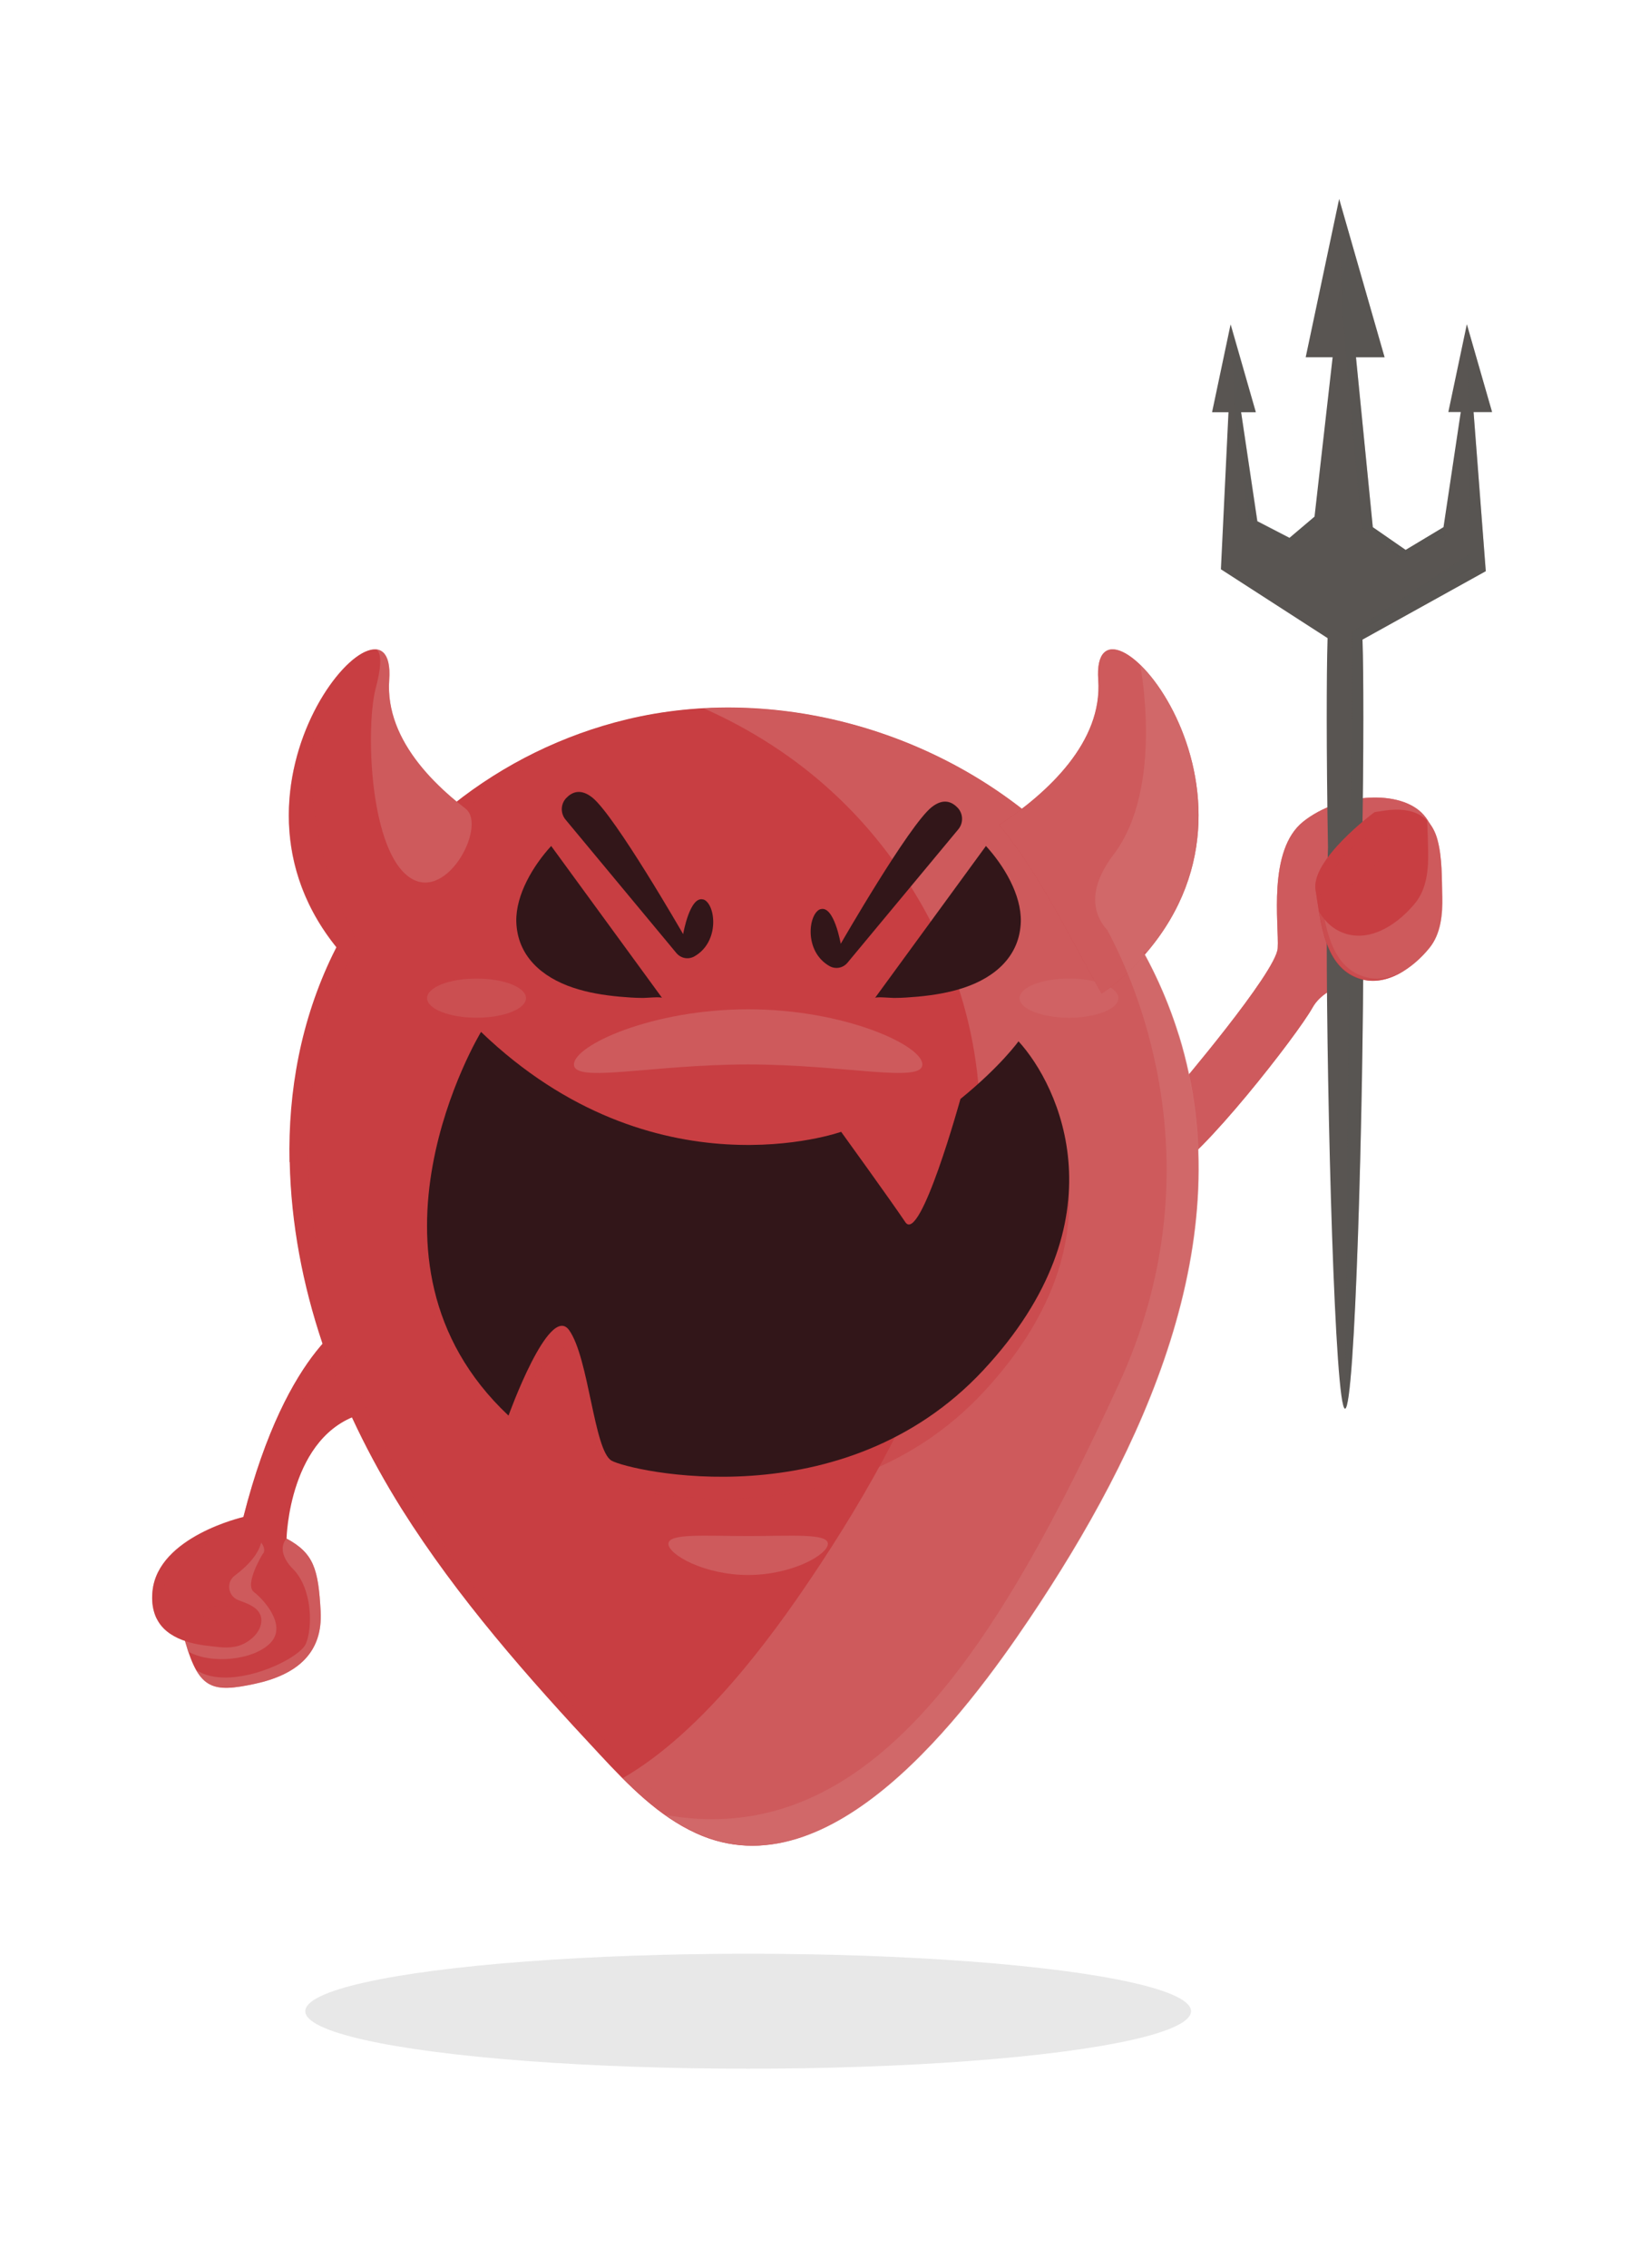 <?xml version="1.0" encoding="UTF-8"?>
<svg xmlns="http://www.w3.org/2000/svg" version="1.1" viewBox="0 0 779.5 1077.2">
  <defs>
    <style>
      .cls-1, .cls-2, .cls-3 {
        fill: #595552;
      }

      .cls-4, .cls-5, .cls-2, .cls-6, .cls-7, .cls-8 {
        mix-blend-mode: multiply;
      }

      .cls-4, .cls-7, .cls-9 {
        opacity: .5;
      }

      .cls-5, .cls-8 {
        opacity: .2;
      }

      .cls-10 {
        isolation: isolate;
      }

      .cls-11, .cls-9, .cls-8 {
        fill: #c83e42;
      }

      .cls-2, .cls-6, .cls-12 {
        opacity: .3;
      }

      .cls-13 {
        fill: #fff;
      }

      .cls-6, .cls-7, .cls-14 {
        fill: #d47677;
      }

      .cls-9, .cls-3 {
        mix-blend-mode: screen;
      }

      .cls-12 {
        fill: #b2b2b2;
      }

      .cls-15 {
        fill: #321619;
      }
    </style>
  </defs>
  <!-- Generator: Adobe Illustrator 28.7.1, SVG Export Plug-In . SVG Version: 1.2.0 Build 142)  -->
  <g class="cls-10">
    <g id="Layer_1">
      <rect class="cls-13" width="779.5" height="1077.2"/>
      <g>
        <g>
          <g>
            <path class="cls-11" d="M559.1,517.5s47.5-55.7,48.2-67.1c.7-11.3-5-46.6,12.2-60.2,17.3-13.7,46.5-15.4,57.2-3.1,10.8,12.2,12.5,47.4-6.9,63.4-19.4,16-38.8,15.3-46,28.2-7.2,12.9-53.2,71.9-68.3,78.4-15.1,6.5-13.9-18.3,3.6-39.6Z"/>
            <path class="cls-8" d="M559.1,517.5s47.5-55.7,48.2-67.1c.7-11.3-5-46.6,12.2-60.2,17.3-13.7,46.5-15.4,57.2-3.1,10.8,12.2,12.5,47.4-6.9,63.4-19.4,16-38.8,15.3-46,28.2-7.2,12.9-53.2,71.9-68.3,78.4-15.1,6.5-13.9-18.3,3.6-39.6Z"/>
          </g>
          <g class="cls-4">
            <g>
              <path class="cls-14" d="M559.1,517.5s47.5-55.7,48.2-67.1c.7-11.3-5-46.6,12.2-60.2,17.3-13.7,46.5-15.4,57.2-3.1,10.8,12.2,12.5,47.4-6.9,63.4-19.4,16-38.8,15.3-46,28.2-7.2,12.9-53.2,71.9-68.3,78.4-15.1,6.5-13.9-18.3,3.6-39.6Z"/>
              <g class="cls-5">
                <path class="cls-14" d="M559.1,517.5s47.5-55.7,48.2-67.1c.7-11.3-5-46.6,12.2-60.2,17.3-13.7,46.5-15.4,57.2-3.1,10.8,12.2,12.5,47.4-6.9,63.4-19.4,16-38.8,15.3-46,28.2-7.2,12.9-53.2,71.9-68.3,78.4-15.1,6.5-13.9-18.3,3.6-39.6Z"/>
              </g>
            </g>
          </g>
          <path class="cls-11" d="M169.1,625.2s-32.4,12.8-53.4,95.3c0,0-34,37.8-27.5,59.9,6.5,22.1,12.9,23.7,32.9,19.4,20-4.3,32.4-14.6,31.3-34.5-1.1-20-3.2-27.5-16.2-34.5,0,0,1.1-49.6,36.1-59.3s14.6-61.7-3.2-46.2Z"/>
          <path class="cls-7" d="M89.2,783.9c0,.2,0,.3.1.5,11,6.3,31.4,4.2,39.3-4.1,7.9-8.3-3.2-20.5-7.9-24.1-4.7-3.6,4.1-18,4.1-18,3.1-2.7-3.2-13.3-17.1-7.8-8.7,11.5-21.3,30.9-20.3,45.6.7,3.9,1.5,6.8,1.8,7.9Z"/>
          <path class="cls-11" d="M115.7,720.6s-40.5,9.2-43.2,35.1c-.7,6.4.6,13.1,5.3,17.8,3.9,3.9,9.3,6,14.6,7.2,3.4.8,6.8,1.1,10.3,1.5,4.7.6,9.4.6,13.7-1.7,4.1-2.2,8.2-6.5,7.8-11.5-.5-5.4-6.5-7.3-10.8-8.9-5.1-1.9-6.1-8.6-1.7-11.8,7-5.3,13.5-12.3,12.8-20-.9-10.7-8.7-7.6-8.7-7.6Z"/>
          <path class="cls-9" d="M169.1,625.2s-32.4,12.8-53.4,95.3c0,0-40.5,9.2-43.2,35.1-.6,5.5.3,9.9,2,13.3-2.6-29.2,43.3-45.5,43.3-45.5,18.3-60.1,44.6-82,44.6-82,8.3-8.3,14.2-13.8,18.5-17.5-3.7-2.2-7.9-2.2-11.9,1.3Z"/>
          <path class="cls-7" d="M139.4,745.4c9,9.2,9.3,27.5,6,35.3-3.2,7.8-36.7,23.2-52.3,12.4,5.5,9.8,12.9,9.9,28,6.7,20-4.3,32.4-14.6,31.3-34.5-1.1-20-3.2-27.5-16.2-34.5,0,0-5.8,5.5,3.2,14.6Z"/>
          <path class="cls-9" d="M114.1,766.3c0,2.1-3.9,3.7-8.8,3.7s-8.8-1.7-8.8-3.7,3.9-3.7,8.8-3.7,8.8,1.7,8.8,3.7Z"/>
          <path class="cls-11" d="M137.7,552c1.3,58.9,22.2,115.2,53.2,164.7,26.7,42.4,60.1,80.2,94.3,116.8,13.5,14.5,27.7,29.1,45.7,37.3,63.9,29.2,128.2-57.2,158.4-102.1,53.6-79.8,101-179.5,70.9-276.9-6-19.5-14.9-38-26.1-55-9.9-15.1-21.6-29-34.9-41.2-52.9-48.8-131-70.8-201.3-53.9-60.6,14.6-112.6,55.6-139.8,111.8-15.1,31.2-21.2,64.7-20.5,98.4Z"/>
          <path class="cls-9" d="M339.7,870.8c-18-8.2-32.2-22.9-45.7-37.3-34.3-36.6-67.7-74.3-94.3-116.8-31.1-49.5-52-105.8-53.2-164.7-.7-33.7,5.4-67.2,20.5-98.4,27.2-56.2,79.2-97.2,139.8-111.8,15.3-3.7,30.9-5.4,46.6-5.5-18.6-.6-37.2,1.1-55.2,5.5-60.6,14.6-112.6,55.6-139.8,111.8-15.1,31.2-21.2,64.7-20.5,98.4,1.3,58.9,22.2,115.2,53.2,164.7,26.7,42.4,60.1,80.2,94.3,116.8,13.5,14.5,27.7,29.1,45.7,37.3,10.3,4.7,20.7,6.4,30.8,5.7-7.4-.5-14.8-2.3-22.2-5.7Z"/>
          <path class="cls-7" d="M560.3,491.8c-6-19.5-14.9-38-26.1-55-9.9-15.1-21.6-29-34.9-41.2-43.9-40.4-105-62.4-164.7-59.1,22.3,9.9,43.1,23.2,61,39.7,13.3,12.2,25,26.1,34.9,41.2,11.2,17,20.1,35.5,26.1,55,30.1,97.4-17.3,197.1-70.9,276.9-19.1,28.4-51.9,73.5-89.7,95.3,10.4,10.5,21.7,20.1,35.1,26.2,63.9,29.2,128.2-57.2,158.4-102.1,53.6-79.8,101-179.5,70.9-276.9Z"/>
          <path class="cls-9" d="M228.6,500.7s-65.6,108.3,13.1,182.2c0,0,19.3-53.7,28.8-40.6,9.4,13.1,11.8,57.3,20.2,62,8.4,4.8,109.8,28.6,176.6-42.9,66.8-71.6,36.1-135.2,16.8-156.3,0,0-8.5,11.9-27.6,27.4,0,0-19.1,69.2-26.2,58.5-7.2-10.7-30.5-42.9-30.5-42.9,0,0-88.8,31.6-171.1-47.4Z"/>
          <ellipse class="cls-6" cx="226.5" cy="474.1" rx="23.5" ry="9.3"/>
          <ellipse class="cls-6" cx="508.1" cy="474.1" rx="23.5" ry="9.3"/>
          <path class="cls-7" d="M393.5,733.3c0,5.1-17,14.8-37.9,14.8s-37.9-9.7-37.9-14.8,17-3.7,37.9-3.7,37.9-1.4,37.9,3.7Z"/>
          <path class="cls-7" d="M438.4,505.6c0,9.1-37.1,0-82.8,0s-82.8,9.1-82.8,0,37.1-26.2,82.8-26.2,82.8,17.1,82.8,26.2Z"/>
          <path class="cls-15" d="M228.6,490.2s-65.6,108.3,13.1,182.2c0,0,19.3-53.7,28.8-40.6,9.4,13.1,11.8,57.3,20.2,62,8.4,4.8,109.8,28.6,176.6-42.9,66.8-71.6,36.1-135.2,16.8-156.3,0,0-8.5,11.9-27.6,27.4,0,0-19.1,69.2-26.2,58.5-7.2-10.7-30.5-42.9-30.5-42.9,0,0-88.8,31.6-171.1-47.4Z"/>
          <path class="cls-15" d="M334.4,427.3c-6.5-2.2-9.7,16.4-9.7,16.4,0,0-32.4-56.3-43.2-64.9-5.7-4.5-9.8-2.5-12.5.4-2.6,2.9-2.6,7.2-.2,10.1l52.7,63.4c2.1,2.5,5.6,3.2,8.5,1.6,12.4-7,10.1-25.1,4.3-27.1Z"/>
          <path class="cls-15" d="M389.9,431.9c6.5-2.2,9.7,16.4,9.7,16.4,0,0,32.4-56.3,43.2-64.9,5.7-4.5,9.8-2.5,12.5.4,2.6,2.9,2.6,7.2.2,10.1l-52.7,63.4c-2.1,2.5-5.6,3.2-8.5,1.6-12.4-7-10.1-25.1-4.3-27.1Z"/>
          <path class="cls-15" d="M262.1,402s52.6,72,52.6,72c-.5-.7-8.3.1-9.5,0-3.6,0-7.2-.3-10.8-.6-7.5-.7-15-1.9-22.1-4.3-14.6-4.9-26.4-14.9-26.9-31.3-.3-12.9,8.1-26.7,16.6-36Z"/>
          <path class="cls-15" d="M468.5,402s-52.6,72-52.6,72c.5-.7,8.3.1,9.5,0,3.6,0,7.2-.3,10.8-.6,7.5-.7,15-1.9,22.1-4.3,14.6-4.9,26.4-14.9,26.9-31.3.3-12.9-8.1-26.7-16.6-36Z"/>
          <path class="cls-1" d="M700.5,195.7h8.7l-12-41.7-8.8,41.7h5.9l-8.2,54.7-18,10.8-15.6-10.8-8-80.7h13.6l-21.6-75.2-15.9,75.2h12.8l-8.6,75.7-11.9,10.1-15.3-7.9-7.7-51.8h7l-12-41.7-8.8,41.7h7.8l-3.6,74.6,50.7,32.7c-.3,10-.4,22.5-.4,38.4s.2,39.1.6,61.1c-.4,10.5-.6,24.2-.6,42.1,0,80.2,3.9,224.4,8.7,224.4s8.7-144.2,8.7-224.4-.2-31.7-.6-42.1c.4-22,.6-43.2.6-61.1s-.1-27.8-.4-37.7l58.6-32.5-5.8-75.5Z"/>
          <path class="cls-11" d="M232,391.8c-23.2-15.4-49.1-39.4-47-68.9,3.7-52.7-91,49.5-23.1,129.4,7.5,8.9,14.7,15.2,21.5,19.6,15.8-27.7,29-56.1,48.6-80Z"/>
          <path class="cls-11" d="M475,391.8c23.2-15.4,49.1-39.4,47-68.9-3.7-52.7,91,49.5,23.1,129.4-7.5,8.9-14.7,15.2-21.5,19.6-15.8-27.7-29-56.1-48.6-80Z"/>
          <path class="cls-7" d="M475,391.8c23.2-15.4,49.1-39.4,47-68.9-3.7-52.7,91,49.5,23.1,129.4-7.5,8.9-14.7,15.2-21.5,19.6-15.8-27.7-29-56.1-48.6-80Z"/>
          <path class="cls-9" d="M165.5,438.1c-7.7-13.3-39.9-98.2,8.8-128.8-21.6,8.4-64.2,82.2-12.5,143,1.2,1.5,2.4,2.7,3.7,4.1.4-.3,7.5-5.2,0-18.3Z"/>
          <path class="cls-7" d="M193.3,415.7c18,15.1,38.3-23,28.2-31.4,0,0-.1-.1-.2-.2-19.8-15.2-38.1-36.3-36.3-61.2.7-9.6-1.9-14-6.2-14.4.8.3,4,2.7-.2,18.3-4.7,17.6-3.3,73.8,14.7,88.9Z"/>
          <polygon class="cls-2" points="593.9 250 612.3 259.2 625.2 250 624.9 245.4 612.9 255.4 597.7 247.5 589.9 195.7 596.9 195.7 585 154 586.7 196.1 593.9 250"/>
          <polygon class="cls-2" points="666.2 264.6 686.4 254.6 686.1 250.4 668.1 261.2 652.5 250.4 644.5 169.7 658.1 169.7 636.5 94.5 637.8 143.5 639.3 163.9 647.1 250.8 666.2 264.6"/>
          <path class="cls-2" d="M642.7,299.9l-3.4,369.2s0,0,0,0c4.8,0,8.7-144.2,8.7-224.4s-.2-31.7-.6-42.1c.4-22,.6-43.2.6-61.1s-.1-27.8-.4-37.7l58.6-32.5-5.8-75.5h8.7l-12-41.7,1.7,108.7-56.2,37.2Z"/>
          <path class="cls-3" d="M635.2,112.2s-10,35.9-10,52.9c0,0,5.1-17.8,10-52.9Z"/>
          <path class="cls-3" d="M584.4,160.8s-6.5,23.2-6.5,34.2c0,0,3.3-11.5,6.5-34.2Z"/>
          <path class="cls-3" d="M696.8,160.8s-6.5,23.2-6.5,34.2c0,0,3.3-11.5,6.5-34.2Z"/>
          <path class="cls-3" d="M585,200l-2.2,68,51.1,33.1s-2.4,222.4,2.4,319.3l.2-323.7-49.3-32.1-2.2-64.6Z"/>
          <path class="cls-7" d="M543.3,452c.7.2,1.3.3,1.8.3,45-52.9,18.6-115.6-3.2-136.6.1.7,11.5,58.4-12.6,90.2-12.7,16.7-9.7,28.5-3,35.9,14.3,26.5,52.5,113.6,5.4,215.8-56.7,123-117.2,221.9-215.3,204.5,4.6,3.3,9.5,6.3,14.7,8.6,63.9,29.2,128.2-57.2,158.4-102.1,53.6-79.8,101-179.5,70.9-276.9-4.3-13.8-10-27.2-17-39.8Z"/>
          <path class="cls-11" d="M652.9,386.1s-30,22.3-27.6,36.7c2.4,14.4,3.9,37,21.3,42.2,12.5,3.8,25.2-5.4,32.7-14.6,5.6-6.8,6.4-16.2,6.2-24.7-.2-8.5,0-18.3-2.2-26.6-3.5-13.3-14.1-16.1-26.9-13.8-.9.2-2.7.2-3.4.7Z"/>
          <path class="cls-7" d="M685.5,425.7c-.2-8.5,0-18.3-2.2-26.6-1.1-4-2.8-7.1-5-9.4.3,4.9.4,10,.5,14.6.2,8.5-.6,17.9-6.2,24.7-7.5,9.2-20.1,18.3-32.7,14.6-6-1.8-10-5.7-12.9-10.5,2.2,13.1,6.1,27.7,19.7,31.8,12.5,3.8,25.2-5.4,32.7-14.6,5.6-6.8,6.4-16.2,6.2-24.7Z"/>
          <path class="cls-9" d="M659.2,396.8c2.6,2.8-1,10.5-8,17-7.1,6.6-14.9,9.6-17.6,6.8s1-10.5,8-17c7.1-6.6,14.9-9.6,17.6-6.8Z"/>
          <path class="cls-9" d="M648.4,463.9c-17.4-5.2-18.9-27.9-21.3-42.2-2.1-12.9,21.6-32,26.6-35.9-.3,0-.6.2-.8.3,0,0-30,22.3-27.6,36.7,2.4,14.4,3.9,37,21.3,42.2,7.4,2.2,14.9,0,21.3-4.2-6,3.5-12.8,5.2-19.5,3.1Z"/>
        </g>
        <ellipse class="cls-12" cx="355.6" cy="955.3" rx="210.5" ry="27.3"/>
      </g>
    </g>
  </g>
</svg>